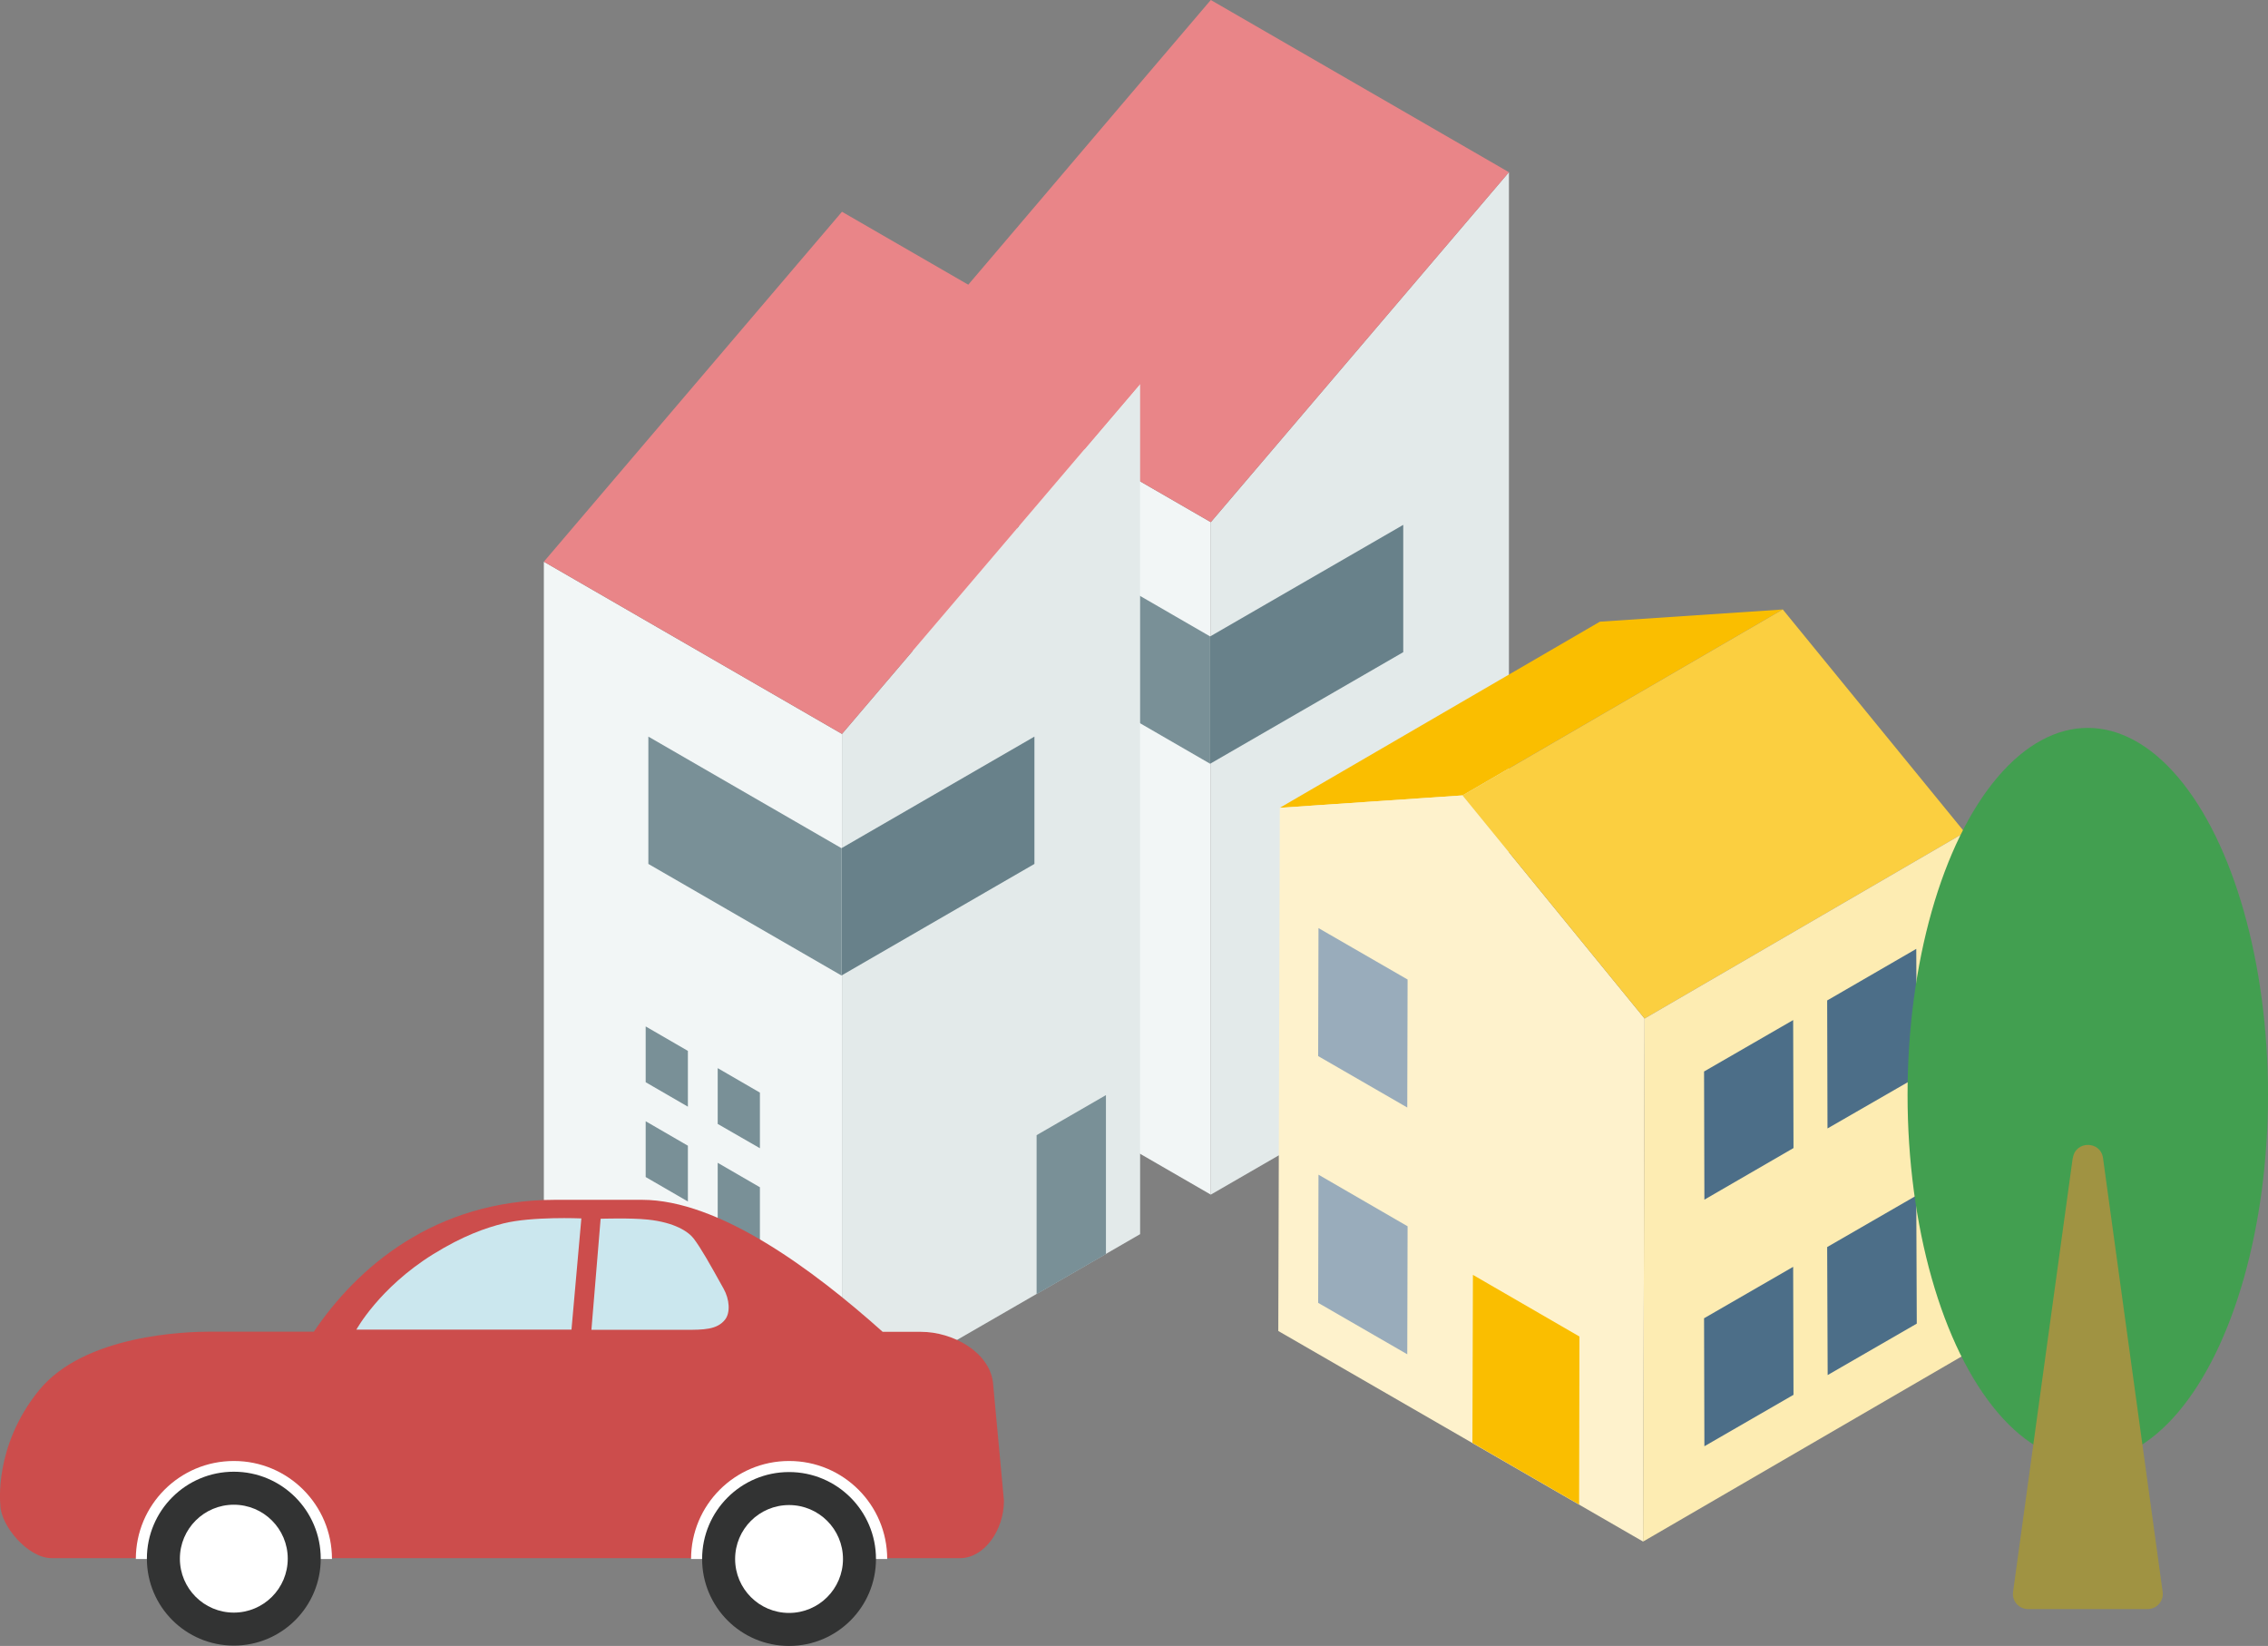 <?xml version="1.0" encoding="UTF-8"?><svg id="_レイヤー_2" xmlns="http://www.w3.org/2000/svg" viewBox="0 0 135.41 98.25"><rect x="0" y="0" width="135.41" height="98.25" fill="#808080" stroke="none"/><defs><style>.cls-1{fill:#a09342;}.cls-2{fill:#fdecb2;}.cls-3{fill:#e3eaea;}.cls-4{fill:#fbcf40;}.cls-5{fill:#f2f6f6;}.cls-6{isolation:isolate;}.cls-7{fill:#99acbb;}.cls-8{fill:#4c6e88;}.cls-9{fill:#429f50;}.cls-10{fill:#fff;}.cls-11{fill:#799097;}.cls-12{fill:#cc4d4c;}.cls-13{fill:#e98588;}.cls-14{fill:#fabe00;}.cls-15{fill:#323333;}.cls-16{fill:#cbe7ee;}.cls-17{fill:#fef2cc;}.cls-18{fill:#68818a;}</style></defs><g id="_デザイン"><polygon class="cls-5" points="72.29 31.17 54.49 20.89 54.49 61.03 72.29 71.31 72.29 31.17"/><polygon class="cls-3" points="72.29 31.17 90.09 10.28 90.09 61.03 72.29 71.31 72.29 31.17"/><polygon class="cls-13" points="90.09 10.28 72.29 31.17 54.49 20.89 72.29 0 90.09 10.28"/><polygon class="cls-11" points="83.9 55.12 88.04 52.73 88.04 62.22 83.9 64.61 83.9 55.12"/><polygon class="cls-11" points="72.25 37.99 60.73 31.33 60.73 38.93 72.25 45.59 72.25 37.99"/><polygon class="cls-18" points="72.25 37.99 83.78 31.33 83.78 38.93 72.25 45.59 72.25 37.99"/><polygon class="cls-5" points="50.27 43.81 32.47 33.53 32.47 73.67 50.27 83.95 50.27 43.81"/><polygon class="cls-3" points="50.27 43.81 68.07 22.92 68.07 73.67 50.27 83.95 50.27 43.81"/><polygon class="cls-13" points="68.07 22.92 50.27 43.81 32.47 33.53 50.27 12.64 68.07 22.92"/><polygon class="cls-11" points="61.89 67.76 66.03 65.37 66.03 74.86 61.89 77.25 61.89 67.76"/><polygon class="cls-11" points="50.24 50.63 38.71 43.97 38.71 51.57 50.24 58.23 50.24 50.63"/><polygon class="cls-18" points="50.24 50.63 61.76 43.97 61.76 51.57 50.24 58.23 50.24 50.63"/><polygon class="cls-11" points="41.07 62.73 38.55 61.27 38.55 64.6 41.07 66.06 41.07 62.73"/><polygon class="cls-11" points="45.37 65.22 42.85 63.76 42.85 67.09 45.37 68.54 45.37 65.22"/><polygon class="cls-11" points="41.07 68.39 38.55 66.93 38.55 70.26 41.07 71.72 41.07 68.39"/><polygon class="cls-11" points="45.37 70.87 42.85 69.41 42.85 72.74 45.37 74.2 45.37 70.87"/><g class="cls-6"><polygon class="cls-14" points="76.41 48.22 95.52 37.11 106.44 36.38 87.32 47.48 76.41 48.22"/><polygon class="cls-17" points="87.32 47.48 98.19 60.8 98.1 92.02 76.32 79.45 76.41 48.22 87.32 47.48"/><polygon class="cls-4" points="87.32 47.48 106.44 36.38 117.31 49.69 98.19 60.8 87.32 47.48"/><polygon class="cls-2" points="98.19 60.8 117.31 49.69 117.22 80.91 98.1 92.02 98.19 60.8"/></g><polygon class="cls-8" points="114.41 56.64 114.44 64.29 109.11 67.36 109.09 59.72 114.41 56.64"/><polygon class="cls-8" points="107.06 60.89 107.08 68.53 101.76 71.61 101.74 63.96 107.06 60.89"/><polygon class="cls-8" points="114.41 71.37 114.44 79.01 109.12 82.08 109.09 74.44 114.41 71.37"/><polygon class="cls-8" points="107.06 75.62 107.08 83.26 101.76 86.33 101.74 78.69 107.06 75.62"/><polygon class="cls-7" points="78.72 55.4 78.7 63.04 84.02 66.11 84.04 58.47 78.72 55.4"/><polygon class="cls-7" points="78.72 70.12 78.7 77.77 84.02 80.84 84.04 73.2 78.72 70.12"/><polygon class="cls-14" points="94.3 79.78 94.28 89.81 87.91 86.13 87.94 76.1 94.3 79.78"/><path class="cls-12" d="M59.28,82.48c-.25-1.78-2.38-2.98-4.3-2.98h-2.28c-4.18-3.74-9.79-7.88-14.37-7.88h-5.19c-7.19,0-11.83,4.05-14.4,7.87h0s-6.19,0-6.19,0c-1.42,0-7.52.17-10.23,3.51S.02,89.82.02,89.82c0,1.23,1.64,3.19,3.06,3.19h54.24c1.42,0,2.62-1.64,2.62-3.43l-.66-7.11Z"/><path class="cls-10" d="M13.96,87.21c-3.23,0-5.85,2.62-5.85,5.85h11.71c0-3.23-2.62-5.85-5.85-5.85Z"/><circle class="cls-15" cx="13.96" cy="93.04" r="5.19"/><circle class="cls-10" cx="13.96" cy="93.04" r="3.22"/><path class="cls-10" d="M47.11,87.21c-3.23,0-5.85,2.62-5.85,5.85h11.71c0-3.23-2.62-5.85-5.85-5.85Z"/><circle class="cls-15" cx="47.11" cy="93.06" r="5.19"/><circle class="cls-10" cx="47.11" cy="93.06" r="3.22"/><path class="cls-16" d="M21.27,79.38s1.36-2.5,4.57-4.5c1.84-1.14,3.16-1.58,4.21-1.85,1.71-.43,4.66-.3,4.66-.3l-.59,6.64h-12.85Z"/><path class="cls-16" d="M35.31,79.38l.55-6.63s1.79-.06,2.82.05c1.6.17,2.43.72,2.75,1.15.44.59.92,1.44,1.78,2.99.34.61.41,1.41.08,1.83-.48.61-1.29.61-2.39.61h-5.59Z"/><ellipse class="cls-9" cx="124.65" cy="65.35" rx="10.76" ry="21.9"/><path class="cls-1" d="M123.75,69.13l-3.56,25.89c-.08.55.35,1.03.9,1.03h7.13c.55,0,.98-.49.9-1.03l-3.56-25.89c-.14-1.05-1.66-1.05-1.8,0Z"/></g></svg>